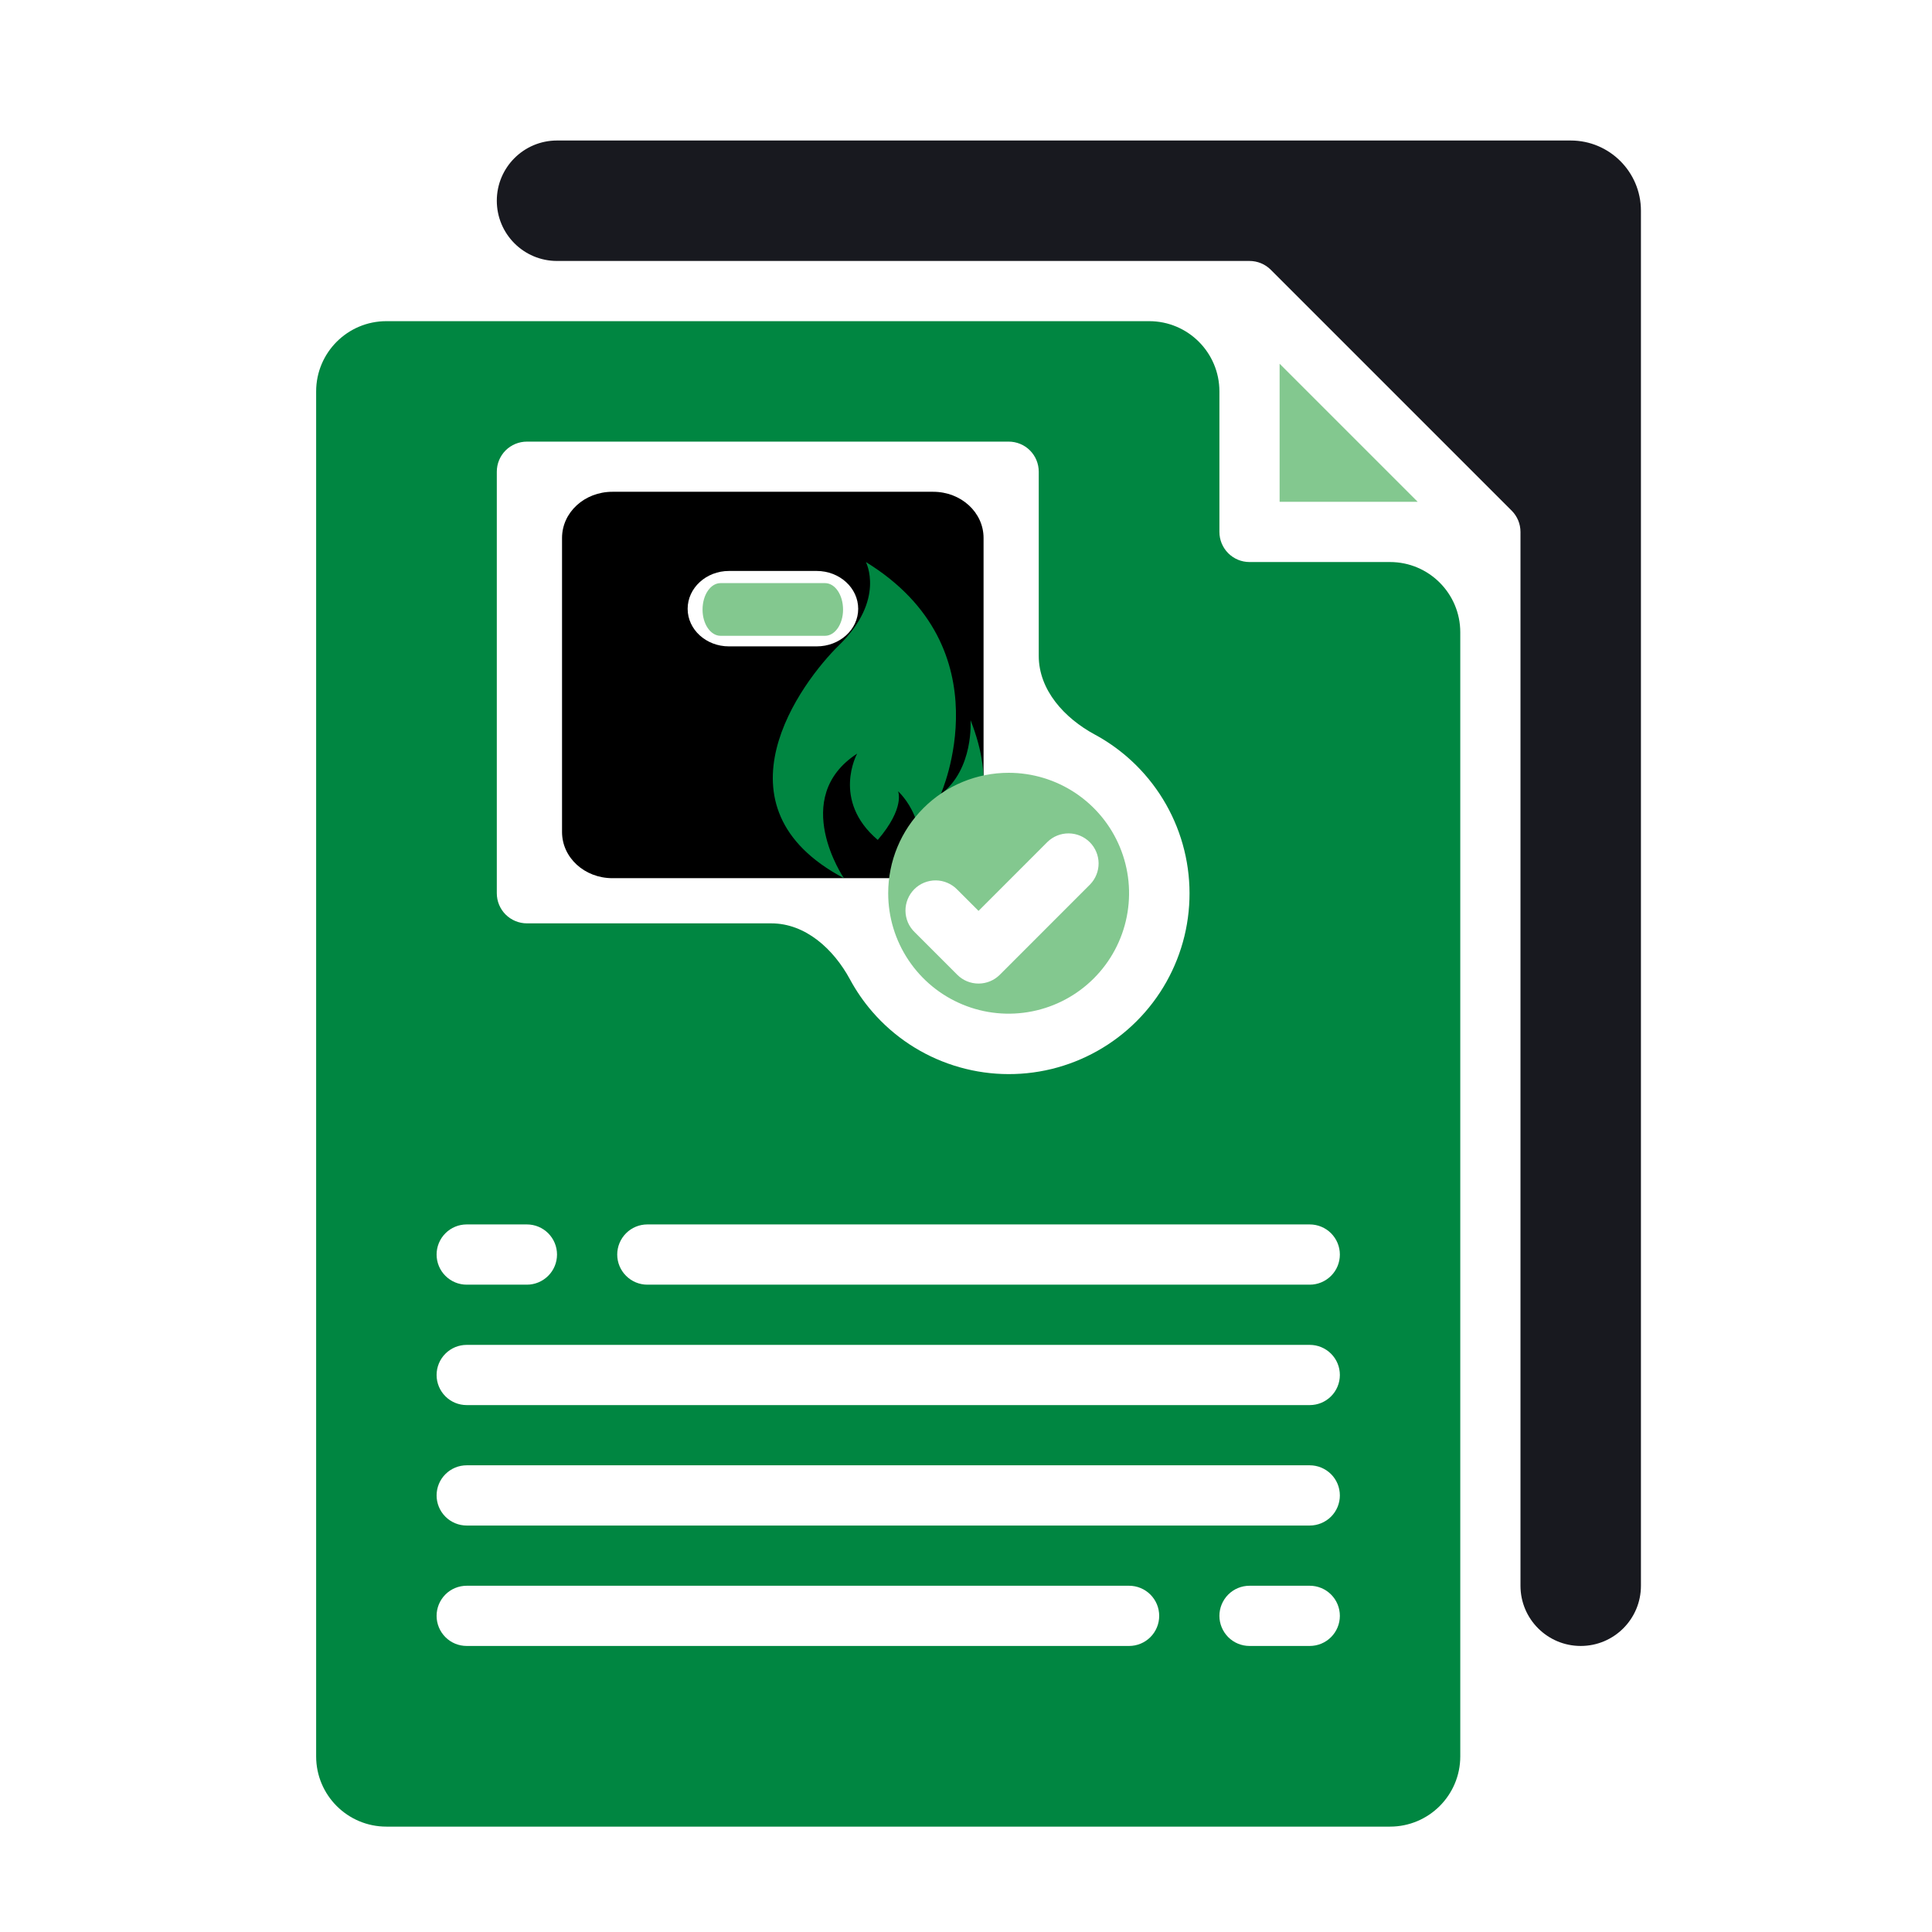 <?xml version="1.0" encoding="UTF-8"?> <svg xmlns="http://www.w3.org/2000/svg" width="55" height="55" viewBox="0 0 55 55" fill="none"><path d="M26.565 14H24.238H19.762H17.435C16.639 14 16 14.586 16 15.315V23.685C16 24.414 16.639 25 17.435 25H19.762H24.238H26.565C27.36 25 28 24.414 28 23.685V15.315C28 14.586 27.36 14 26.565 14ZM23.249 18.401H20.751C20.104 18.401 19.576 17.924 19.576 17.331C19.576 16.738 20.104 16.254 20.751 16.254H23.249C23.903 16.254 24.431 16.738 24.431 17.331C24.431 17.924 23.903 18.401 23.249 18.401Z" fill="black"></path><path d="M23.487 16.6H20.513C20.228 16.6 20 16.935 20 17.355C20 17.765 20.228 18.1 20.513 18.1H23.487C23.772 18.1 24 17.765 24 17.355C24 16.935 23.772 16.6 23.487 16.6Z" fill="#83C88F"></path><path d="M27.629 20.5C27.629 20.5 27.733 21.895 26.778 22.615C26.778 22.615 28.649 18.457 24.65 16C24.65 16 25.212 17.071 23.895 18.358C22.796 19.429 20.178 22.966 24.024 25C24.024 25 22.466 22.714 24.401 21.454C24.401 21.454 23.663 22.786 24.988 23.911C25.774 22.993 25.566 22.525 25.566 22.525C25.566 22.525 26.706 23.551 25.863 25C25.863 25 29.066 24.136 27.629 20.5Z" fill="#008641"></path><path d="M25.285 25.429C25.285 26.107 25.486 26.77 25.863 27.333C26.24 27.897 26.775 28.337 27.402 28.596C28.028 28.856 28.718 28.924 29.383 28.791C30.048 28.659 30.659 28.332 31.138 27.853C31.618 27.373 31.944 26.762 32.076 26.098C32.209 25.432 32.141 24.743 31.881 24.116C31.622 23.49 31.182 22.955 30.619 22.578C30.055 22.201 29.392 22 28.714 22C27.804 22 26.932 22.361 26.289 23.004C25.646 23.647 25.285 24.519 25.285 25.429ZM27.251 25.325L27.857 25.931L29.822 23.965C29.984 23.809 30.2 23.723 30.425 23.725C30.65 23.727 30.865 23.817 31.024 23.976C31.183 24.135 31.273 24.35 31.275 24.575C31.276 24.799 31.19 25.016 31.034 25.177L28.463 27.749C28.302 27.91 28.084 28 27.857 28C27.629 28 27.411 27.91 27.251 27.749L26.039 26.537C25.957 26.458 25.891 26.363 25.846 26.259C25.802 26.154 25.778 26.042 25.777 25.928C25.776 25.814 25.798 25.701 25.841 25.596C25.884 25.49 25.948 25.395 26.028 25.314C26.108 25.234 26.204 25.17 26.309 25.127C26.415 25.084 26.528 25.062 26.642 25.063C26.755 25.064 26.868 25.088 26.972 25.133C27.077 25.178 27.172 25.243 27.251 25.325Z" fill="#83C88F"></path><path d="M45 46.857C45.947 46.857 46.714 46.09 46.714 45.143V6C46.714 4.895 45.819 4 44.714 4H15.857C14.91 4 14.143 4.768 14.143 5.714C14.143 6.661 14.91 7.429 15.857 7.429H35.571C35.798 7.429 36.016 7.519 36.177 7.68L43.034 14.537C43.195 14.698 43.285 14.915 43.285 15.143V45.143C43.285 46.09 44.053 46.857 45 46.857Z" fill="#18191F"></path><path d="M11 9.143C9.895 9.143 9 10.038 9 11.143V50C9 51.105 9.895 52 11 52H39.571C40.676 52 41.571 51.105 41.571 50V18C41.571 16.895 40.676 16 39.571 16H35.571C35.344 16 35.126 15.91 34.965 15.749C34.805 15.588 34.714 15.37 34.714 15.143V11.143C34.714 10.038 33.819 9.143 32.714 9.143H11ZM14.143 13.429C14.143 13.201 14.233 12.983 14.394 12.822C14.555 12.662 14.773 12.572 15 12.572H28.714C28.942 12.572 29.16 12.662 29.32 12.822C29.481 12.983 29.571 13.201 29.571 13.429V18.671C29.571 19.647 30.305 20.446 31.165 20.91C31.493 21.087 31.803 21.301 32.087 21.547C32.801 22.166 33.331 22.968 33.619 23.868C33.907 24.768 33.941 25.729 33.719 26.647C33.496 27.565 33.025 28.404 32.357 29.071C31.689 29.739 30.85 30.21 29.933 30.433C29.015 30.655 28.053 30.621 27.154 30.333C26.254 30.046 25.451 29.516 24.833 28.802C24.586 28.517 24.373 28.207 24.196 27.879C23.731 27.02 22.933 26.286 21.956 26.286H15C14.773 26.286 14.555 26.195 14.394 26.035C14.233 25.874 14.143 25.656 14.143 25.429V13.429ZM13.286 34.857H15C15.227 34.857 15.445 34.947 15.606 35.108C15.767 35.269 15.857 35.487 15.857 35.714C15.857 35.942 15.767 36.16 15.606 36.32C15.445 36.481 15.227 36.572 15 36.572H13.286C13.058 36.572 12.84 36.481 12.68 36.32C12.519 36.16 12.429 35.942 12.429 35.714C12.429 35.487 12.519 35.269 12.68 35.108C12.84 34.947 13.058 34.857 13.286 34.857ZM32.143 46.857H13.286C13.058 46.857 12.84 46.767 12.68 46.606C12.519 46.445 12.429 46.227 12.429 46C12.429 45.773 12.519 45.555 12.68 45.394C12.84 45.233 13.058 45.143 13.286 45.143H32.143C32.37 45.143 32.588 45.233 32.749 45.394C32.91 45.555 33 45.773 33 46C33 46.227 32.91 46.445 32.749 46.606C32.588 46.767 32.37 46.857 32.143 46.857ZM37.286 46.857H35.571C35.344 46.857 35.126 46.767 34.965 46.606C34.805 46.445 34.714 46.227 34.714 46C34.714 45.773 34.805 45.555 34.965 45.394C35.126 45.233 35.344 45.143 35.571 45.143H37.286C37.513 45.143 37.731 45.233 37.892 45.394C38.053 45.555 38.143 45.773 38.143 46C38.143 46.227 38.053 46.445 37.892 46.606C37.731 46.767 37.513 46.857 37.286 46.857ZM37.286 43.429H13.286C13.058 43.429 12.84 43.338 12.68 43.178C12.519 43.017 12.429 42.799 12.429 42.572C12.429 42.344 12.519 42.126 12.68 41.965C12.84 41.805 13.058 41.714 13.286 41.714H37.286C37.513 41.714 37.731 41.805 37.892 41.965C38.053 42.126 38.143 42.344 38.143 42.572C38.143 42.799 38.053 43.017 37.892 43.178C37.731 43.338 37.513 43.429 37.286 43.429ZM37.286 40H13.286C13.058 40 12.84 39.91 12.68 39.749C12.519 39.588 12.429 39.37 12.429 39.143C12.429 38.916 12.519 38.697 12.68 38.537C12.84 38.376 13.058 38.286 13.286 38.286H37.286C37.513 38.286 37.731 38.376 37.892 38.537C38.053 38.697 38.143 38.916 38.143 39.143C38.143 39.37 38.053 39.588 37.892 39.749C37.731 39.91 37.513 40 37.286 40ZM37.286 34.857C37.513 34.857 37.731 34.947 37.892 35.108C38.053 35.269 38.143 35.487 38.143 35.714C38.143 35.942 38.053 36.16 37.892 36.32C37.731 36.481 37.513 36.572 37.286 36.572H18.429C18.201 36.572 17.983 36.481 17.823 36.32C17.662 36.16 17.571 35.942 17.571 35.714C17.571 35.487 17.662 35.269 17.823 35.108C17.983 34.947 18.201 34.857 18.429 34.857H37.286Z" fill="#008641"></path><path d="M36.428 14.286H40.359L36.428 10.355V14.286Z" fill="#83C88F"></path></svg> 